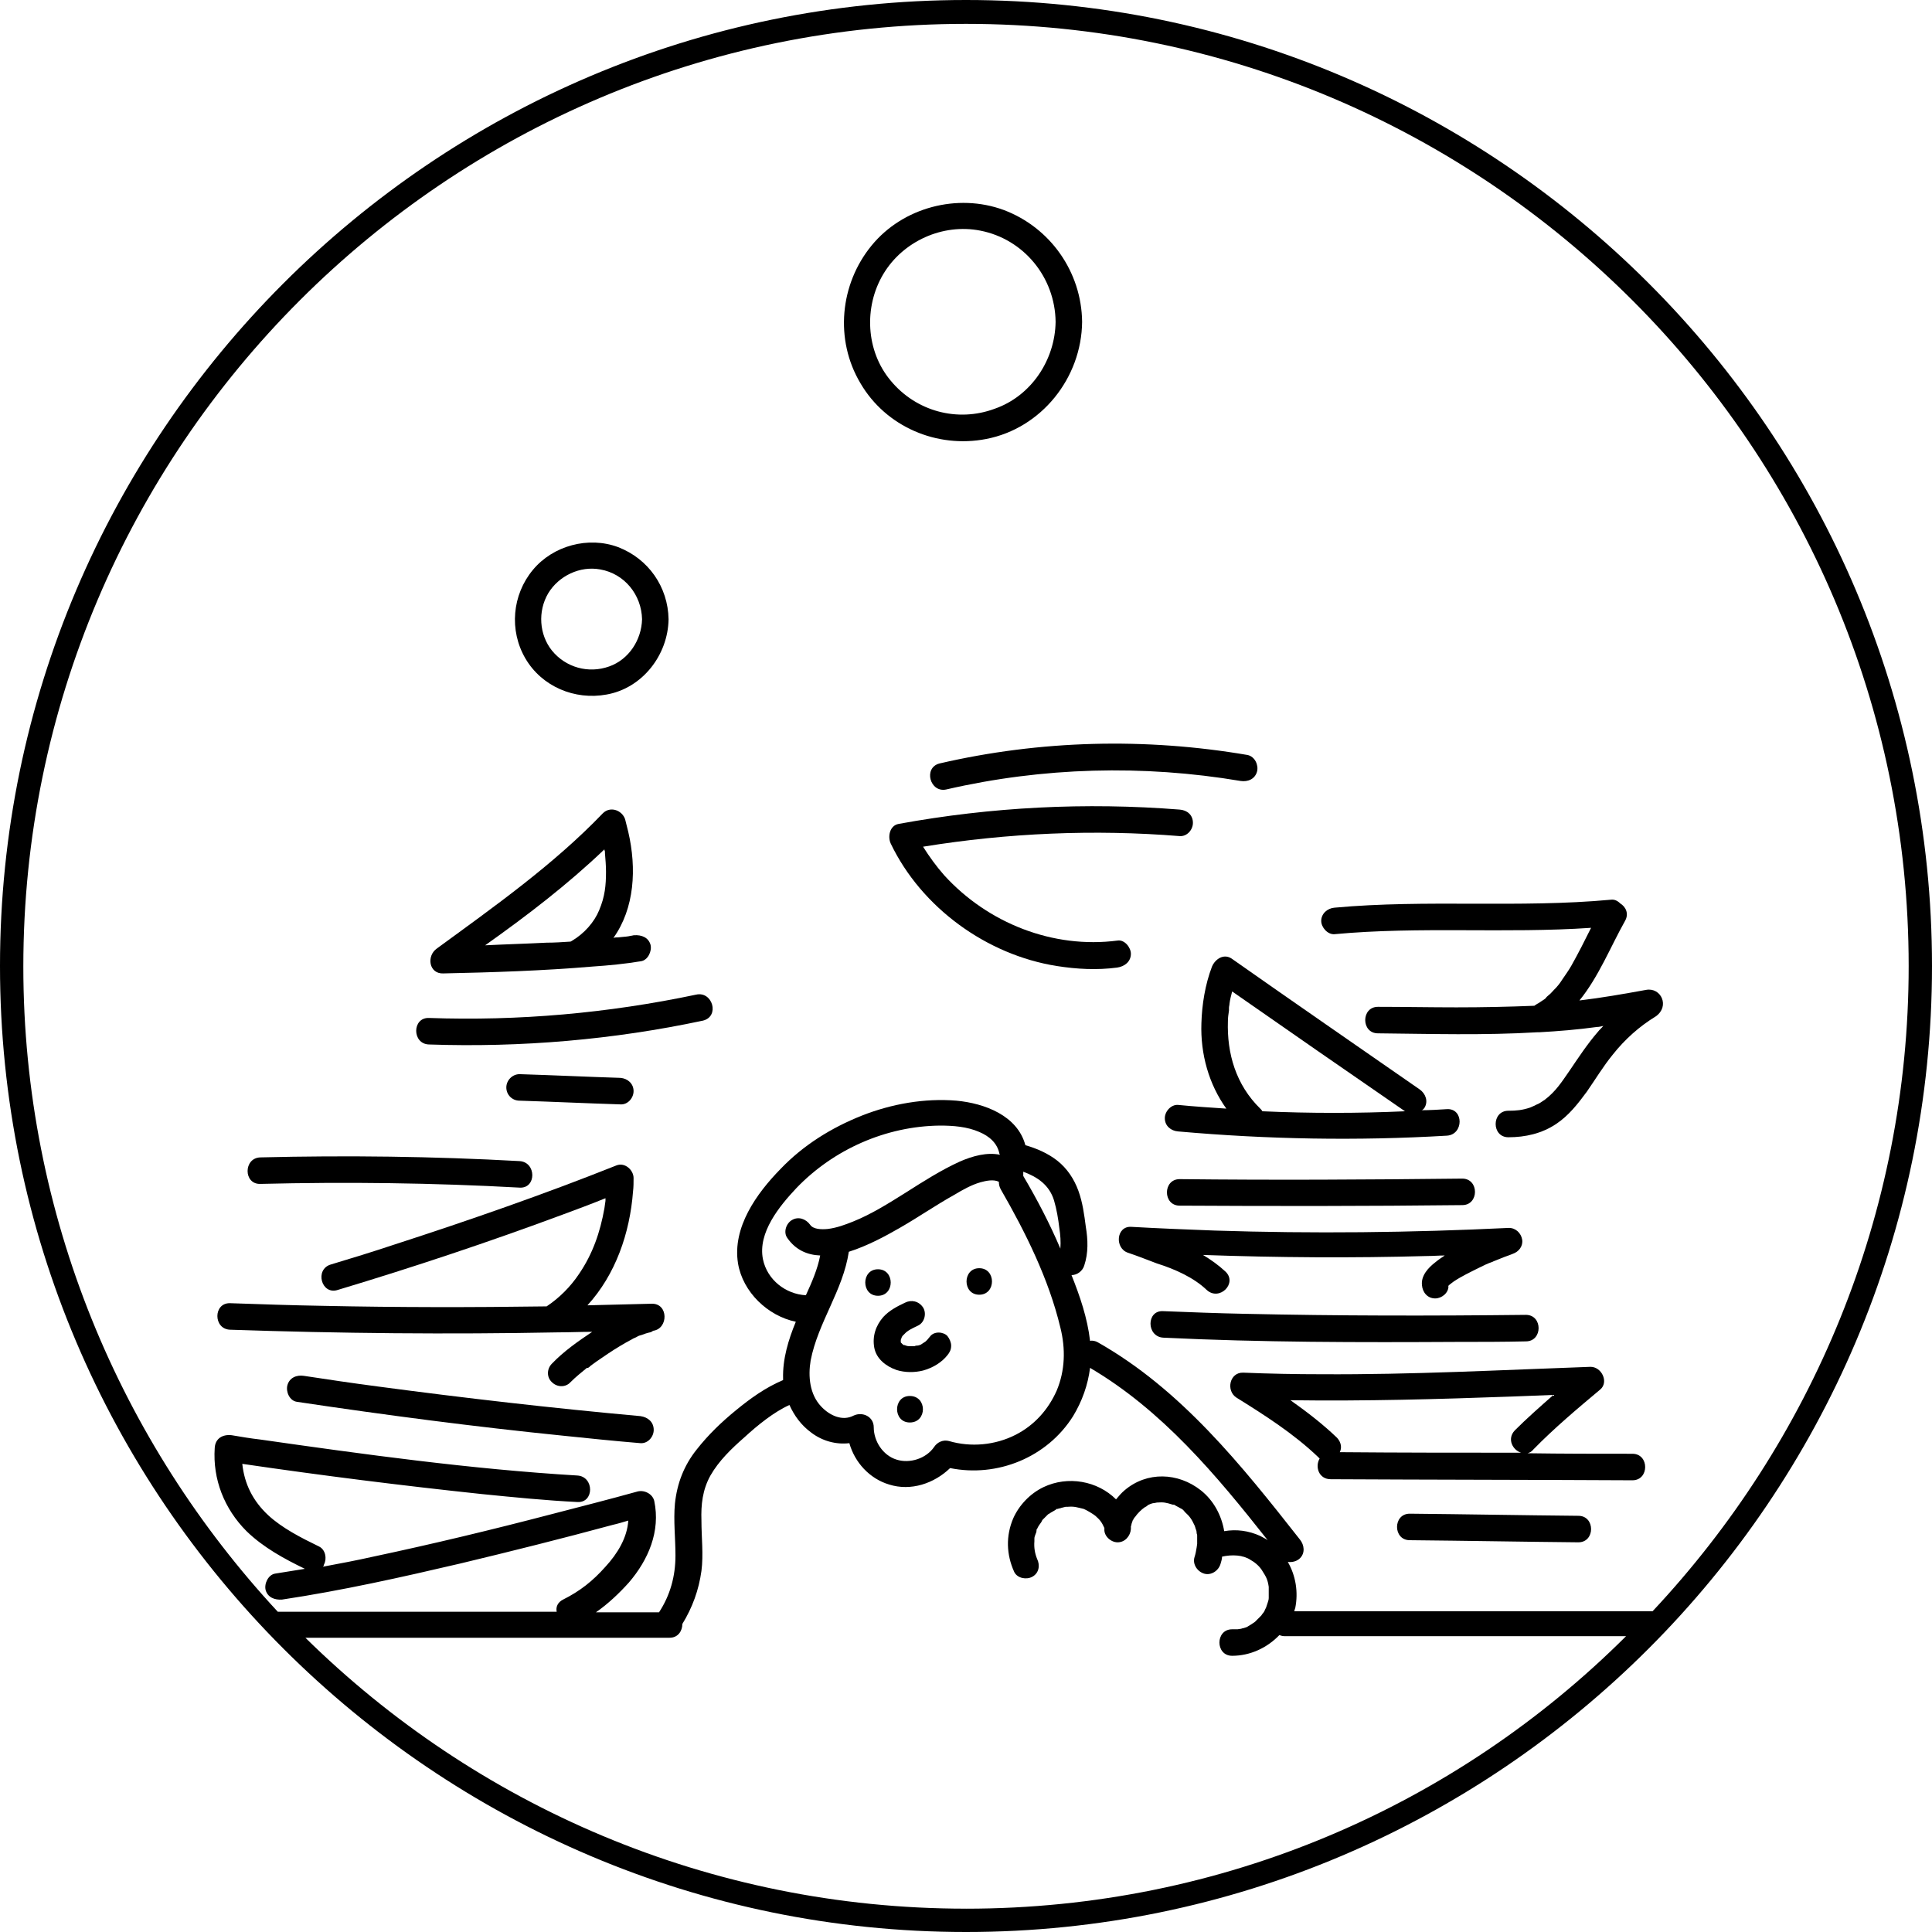 <svg enable-background="new 0 0 364.4 364.4" viewBox="0 0 364.4 364.4" xmlns="http://www.w3.org/2000/svg"><path d="m165.6 239.4c-3.2 0-3.2 5 0 5s3.2-5 0-5z"/><path d="m175.4 252.1c-.2.2-.3.4-.5.6-.1.1-.2.2-.3.3-.2.1-.4.3-.6.4-.1.1-.2.1-.3.2-.2.1-.5.2-.8.2-.1 0-.2 0-.4.1-.2 0-.5 0-.8 0-.1 0-.2 0-.3 0-.3 0-.5-.1-.8-.2h-.1c-.1 0-.2-.1-.3-.2l-.1-.1-.2-.2v-.1-.2-.2l.1-.2v-.1l.2-.4.6-.6.1-.1c.1-.1.3-.2.4-.3.6-.4 1.3-.7 1.9-1 1.2-.6 1.6-2.3.9-3.4-.8-1.2-2.2-1.5-3.4-.9-1.5.7-3 1.5-4.1 2.7-1.4 1.6-2.1 3.6-1.7 5.8.4 2.1 2.2 3.5 4.2 4.2 1.6.5 3.4.5 5 .1 1.8-.5 3.5-1.5 4.6-2.9.4-.5.7-1 .7-1.8 0-.6-.3-1.3-.7-1.8-.7-.8-2.5-1-3.3.1z"/><path d="m307.9 274.2c-6.6 0-13.2 0-19.8-.1.4-.1.8-.3 1.1-.7 3.9-4 8.3-7.7 12.6-11.3 1.7-1.4.3-4.3-1.8-4.3-16.9.6-33.8 1.5-50.7 1.4-5 0-9.9-.1-14.8-.3-2.6-.1-3.3 3.4-1.3 4.7 5.3 3.3 10.8 6.8 15.4 11.2.1.1.2.2.3.3-.9 1.5-.2 3.9 2.1 3.9 19 .1 38 .1 56.9.2 3.2 0 3.2-5 0-5zm-55.2-.3c.4-.8.3-1.8-.5-2.7-2.7-2.6-5.7-4.9-8.8-7.1 14 .2 28-.2 41.9-.7 2.6-.1 5.1-.2 7.7-.3-2.5 2.2-5 4.4-7.3 6.7-1.5 1.6-.4 3.7 1.2 4.2-11.4 0-22.8 0-34.2-.1z"/><path d="m297.7 285.9c-10.6-.1-21.2-.3-31.8-.4-3.2 0-3.2 5 0 5 10.6.1 21.2.3 31.8.4 3.2 0 3.2-5 0-5z"/><path d="m274.9 253.1c4.3 0 8.6 0 12.9-.1 3.2 0 3.2-5 0-5-17.7.2-35.4.2-53.1-.2-5.1-.1-10.2-.3-15.3-.5-3.2-.2-3.2 4.8 0 5 18.5.9 37 .9 55.5.8z"/><path d="m227.6 243.3c2.4 2.2 5.9-1.3 3.5-3.5-1.3-1.2-2.7-2.2-4.2-3.1 14.1.5 28.2.6 42.3.2 1.1 0 2.2-.1 3.3-.1-.6.4-1.2.8-1.8 1.3-1.3 1-2.7 2.5-2.5 4.3.1 1.3 1 2.5 2.5 2.5 1.2 0 2.5-1 2.5-2.3h-.1l-.1.1.1-.1c.2-.2.4-.4.7-.6.1-.1.3-.2.4-.3 1.5-1 3.2-1.8 4.8-2.6.8-.4 1.6-.8 2.5-1.1l.2-.1c.2-.1.3-.1.5-.2.3-.1.7-.3 1-.4.7-.3 1.4-.5 2.1-.8 1.2-.4 2-1.5 1.8-2.7s-1.2-2.2-2.5-2.2c-18.5.9-37 1.1-55.5.5-5.2-.2-10.5-.4-15.7-.7-2.9-.2-3.2 4.1-.6 4.9 1.8.6 3.8 1.4 5.4 2 3.5 1.1 7 2.7 9.4 5z"/><path d="m222.5 222.4c-3.2 0-3.2 5 0 5 17.8.1 35.5.1 53.3-.1 3.2 0 3.2-5 0-5-17.8.2-35.5.3-53.3.1z"/><path d="m268.7 208.9c.7-1.2.2-2.6-.9-3.4-11.8-8.2-23.7-16.4-35.5-24.7-1.5-1-3.1.1-3.7 1.5-1.3 3.4-1.9 7.2-2 10.7-.2 5.8 1.4 11.5 4.7 16.1-3-.2-6.1-.4-9.1-.7-1.3-.1-2.5 1.2-2.5 2.5 0 1.5 1.2 2.4 2.5 2.5 16.9 1.5 33.8 1.8 50.7.8 3.2-.2 3.2-5.2 0-5-1.6.1-3.2.2-4.8.2.2 0 .4-.2.6-.5zm-30.6.7c-.1-.2-.2-.3-.4-.5-4.6-4.5-6.3-10.4-6.1-16.5 0-.7.1-1.3.2-2 0-.1 0-.2 0-.3 0 0 0 0 0-.1v.1c0-.1 0-.1 0-.2 0-.3.1-.5.1-.8.1-.8.3-1.5.5-2.3 10.9 7.6 21.7 15.1 32.6 22.6-8.9.4-17.9.4-26.9 0z"/><path d="m120.8 267.1c-16.6-1.5-33.1-3.4-49.6-5.6-4.6-.6-9.3-1.3-13.9-2-1.3-.2-2.7.3-3.1 1.8-.3 1.2.4 2.9 1.8 3.1 16.7 2.5 33.5 4.7 50.3 6.4 4.8.5 9.7 1 14.5 1.4 1.4.1 2.5-1.2 2.5-2.5 0-1.5-1.1-2.4-2.5-2.6z"/><path d="m122.9 245.9c-4 .1-8.1.2-12.1.3 5.3-5.8 8-13.6 8.6-21.5.1-.8.1-1.7.1-2.5 0-1.5-1.6-3-3.2-2.4-13.8 5.5-27.9 10.4-42.1 15-3.9 1.3-7.8 2.5-11.8 3.7-3.1.9-1.8 5.8 1.3 4.8 14.3-4.3 28.4-9 42.4-14.2 2.7-1 5.4-2 8.1-3.1v.4.1c-.1.5-.1.9-.2 1.4-.8 4.5-2.2 8.6-4.8 12.4-1.6 2.4-3.7 4.5-6.1 6.1-14 .2-28.1.2-42.1-.1-5.9-.1-11.8-.3-17.6-.5-3.2-.1-3.2 4.9 0 5 20.6.7 41.3.9 61.9.5 2.1 0 4.2-.1 6.4-.1-2.7 1.8-5.4 3.7-7.6 6-1 1-1 2.6 0 3.5 1 1 2.6 1 3.5 0 1-1 2-1.8 3.1-2.7h.1.1c.2-.1.3-.2.5-.4.4-.3.7-.5 1.1-.8.7-.5 1.5-1 2.2-1.5 1.5-1 3-1.9 4.5-2.7.3-.2.7-.3 1-.5.1-.1.7-.3.8-.3.5-.2 1.1-.4 1.6-.5.2 0 .4-.2.6-.3 2.9-.4 2.9-5.2-.3-5.1z"/><path d="m49.1 223.3c16.3-.4 32.6-.2 48.9.7 3.2.2 3.2-4.8 0-5-16.3-.9-32.6-1.1-48.9-.7-3.2.1-3.2 5.1 0 5z"/><path d="m117 208.3c1.4.1 2.5-1.2 2.5-2.5 0-1.4-1.1-2.4-2.5-2.5-6.3-.2-12.6-.5-19-.7-1.4 0-2.5 1.2-2.5 2.5 0 1.4 1.1 2.5 2.5 2.5 6.3.2 12.6.5 19 .7z"/><path d="m310.5 186.7c-4.4.8-8.4 1.5-12.6 2 3.6-4.4 5.9-10.2 8.6-15 .8-1.4.1-2.7-.9-3.3-.5-.5-1.1-.8-1.8-.7-17.3 1.6-34.7-.1-52.1 1.5-1.3.1-2.5 1.1-2.5 2.5 0 1.2 1.2 2.6 2.5 2.5 16.1-1.5 32.3-.1 48.4-1.2-1.2 2.4-2.4 4.8-3.7 7.1-.5.9-1.1 1.7-1.7 2.6-.1.2-.3.4-.4.6l-.3.4c-.3.4-.6.7-.9 1s-.6.7-1 1c-.2.2-.4.3-.5.5l-.1.1-.1.1c-.4.3-.8.5-1.2.8-.2.1-.4.2-.5.3 0 0-.2.1-.3.2-4.9.2-9.8.3-14.7.3s-9.9-.1-14.8-.1c-3.2 0-3.2 5 0 5 10 .1 20 .4 30-.2h.4c3.6-.2 7.3-.5 10.9-1 .4 0 .8-.1 1.2-.2-.3.4-.7.7-1 1.1-2 2.3-3.7 4.9-5.4 7.4-1.4 2-2.5 3.8-4.6 5.4l-.6.4c-.3.2-.6.4-.9.5-.6.3-.6.3-1.3.6-1.5.5-2.6.6-4.1.6-3.2 0-3.2 5 0 5s6.3-.7 9-2.5c2.4-1.6 4.1-3.8 5.8-6.1 1.6-2.3 3.1-4.8 4.9-7 2.3-2.9 5-5.3 8.1-7.2 2.7-1.9 1-5.5-1.8-5z"/><path d="m131.3 187.6c-16.6 3.5-33.5 5-50.4 4.4-3.2-.1-3.2 4.9 0 5 17.4.6 34.8-.9 51.7-4.5 3.2-.8 1.8-5.6-1.3-4.9z"/><path d="m83.6 183.6c9.4-.2 18.8-.5 28.2-1.3 3-.2 6.1-.5 9.1-1 1.3-.2 2.1-1.9 1.8-3.1-.4-1.4-1.7-1.9-3.1-1.8-.2 0-.4.1-.6.1-.1 0-.4.1-.5.1-.6.1-1.2.1-1.9.2-.3 0-.6 0-.9.1 4-5.6 4.4-13.1 2.8-20-.2-.8-.4-1.6-.6-2.4-.6-1.7-2.8-2.5-4.2-1.1-9.3 9.7-20.5 17.6-31.3 25.5-2 1.4-1.5 4.8 1.2 4.7zm30.4-23.4c0 .1 0 .2.1.4v.2.1c.1 1.2.2 2.4.2 3.5 0 2.6-.2 4.7-1.3 7.3-.9 2.2-2.8 4.4-5.2 5.8l-.2.1c-1.5.1-3 .2-4.5.2-3.9.2-7.7.3-11.6.5 7.9-5.6 15.6-11.5 22.5-18.1z"/><path d="m184.7 239.2c-3.2 0-3.2 5 0 5s3.2-5 0-5z"/><path d="m171.6 263.3c-3.2 0-3.2 5 0 5 3.3 0 3.3-5 0-5z"/><path d="m178.5 148.9c18.2-4.2 37.1-4.7 55.5-1.6 1.3.2 2.7-.3 3.1-1.8.3-1.2-.4-2.8-1.8-3.1-19.3-3.3-39.1-2.8-58.1 1.6-3.1.8-1.8 5.6 1.3 4.9z"/><path d="m213.3 179.9c0-1.2-1.2-2.7-2.5-2.5-12.2 1.6-24.5-3.3-32.7-12.3-1.5-1.7-2.8-3.5-4-5.4 16-2.6 32.3-3.3 48.4-2 1.4.1 2.5-1.2 2.5-2.5 0-1.5-1.1-2.4-2.5-2.5-17.7-1.4-35.5-.5-53 2.7-1.7.3-2.1 2.4-1.5 3.7 5.8 12.1 18.1 21 31.3 23.1 3.8.6 7.6.8 11.4.3 1.4-.2 2.6-1.1 2.6-2.6z"/><path d="m114.4 131c6.8-1.2 11.6-7.5 11.7-14.2-.1-6.1-3.8-11.4-9.5-13.6-5.6-2.1-12.3-.3-16.1 4.3-3.9 4.7-4.5 11.4-1.4 16.7s9.3 7.9 15.3 6.8zm-11-19.1c2-3.3 6-5.2 9.8-4.5 4.6.8 7.8 4.8 7.9 9.4-.1 3.9-2.5 7.6-6.2 8.9-3.9 1.4-8.2.2-10.8-3-2.4-3-2.7-7.4-.7-10.8z"/><path d="m186 82.8c10.4-2 18-11.5 18.1-22.1-.1-9.4-6-17.8-14.8-21.1-8.7-3.2-19-.5-24.9 6.7-6 7.3-7 17.8-2.1 26 4.8 8.2 14.4 12.3 23.7 10.5zm-18-11c-4.7-5.6-5.1-13.9-1.4-20.1s11.2-9.6 18.3-8.2c8.2 1.6 14.1 8.8 14.2 17.2-.1 7.2-4.6 14-11.5 16.4-7 2.6-14.8.5-19.6-5.3z"/><path d="m182.2 0c-100.4 0-182.2 81.8-182.2 182.2s81.8 182.2 182.2 182.2 182.2-81.8 182.2-182.2-81.7-182.2-182.2-182.2zm0 360c-48.5 0-92.5-19.5-124.6-51.1h20.3 39.4 9c1.6 0 2.4-1.3 2.4-2.6 1.9-3.1 3.1-6.4 3.6-10 .4-3.1 0-6.3 0-9.5-.1-3 .2-5.8 1.7-8.5 1.6-2.8 4-5.1 6.4-7.2 2.5-2.3 5.6-4.8 8.5-6.1.9 2 2.2 3.8 4.1 5.2 2.1 1.6 4.7 2.3 7.2 2 1 3.6 3.8 6.7 7.5 7.8 4.1 1.3 8.5-.2 11.5-3.1 8.9 1.8 18.3-2 23.2-9.8 1.7-2.8 2.8-5.9 3.2-9.1 13.6 8 23.8 20.2 33.5 32.5-.4-.3-.9-.5-1.4-.8-2.2-1-4.5-1.3-6.8-.9-.5-3-2-5.8-4.4-7.7-4.3-3.4-10.2-3.6-14.4 0-.6.5-1.1 1.1-1.6 1.7-3.5-3.5-9.1-4.5-13.7-2.3-2.5 1.2-4.6 3.4-5.7 5.9-1.4 3.3-1.3 6.8.2 10.1.6 1.2 2.3 1.5 3.4.9 1.3-.7 1.5-2.2.9-3.4-.4-1-.6-2.1-.5-3.3 0-.1 0-.3 0-.5 0-.3.1-.5.2-.8.1-.2.2-.5.2-.7v-.2l.1-.1c.2-.5.5-.9.8-1.3l.1-.2.1-.2.5-.5s.3-.3.5-.5l.1-.1.2-.1c.4-.3.9-.5 1.3-.8l.1-.1h.2c.2-.1.5-.1.7-.2.3-.1.5-.1.8-.2h.4c1.3-.1 1.7.1 3 .4.5.2 1.7.9 2.2 1.3.9.8 1.2 1.2 1.7 2.3v.1.1c-.1 1.3 1.2 2.5 2.5 2.5 1.4 0 2.4-1.2 2.5-2.5 0-.1 0-.2 0-.3 0 0 0-.1 0-.2.1-.2.1-.5.2-.7 0-.1.1-.2.1-.3 0 0 0-.1.1-.2.1-.2.2-.4.4-.6.4-.6 1.2-1.4 1.8-1.8.2-.1.4-.2.6-.4.1-.1.2-.1.2-.1l.2-.1c.3-.1.5-.2.8-.2l.5-.1c1.3-.1 1.7 0 3 .4h.2s.1 0 .2.1c.3.2.6.3.9.5.6.3.6.3 1 .8.9.8 1.3 1.4 1.8 2.5-.1-.3.2.5.2.6.1.2.2.5.2.8 0 .2.1.3.1.5v.1.2.5.8l-.1.7c-.1.6-.2 1.2-.4 1.8-.4 1.3.5 2.7 1.8 3.1s2.7-.5 3.1-1.8c.1-.4.3-.9.3-1.4.9-.2 1.9-.3 2.9-.2l.7.1c.2.1.5.1.7.2.5.2.6.2 1.2.6.9.5 1.7 1.3 2.1 2 .7 1.1 1 1.6 1.2 3v.1.4 1.1.5c0 .3-.1.6-.2.9s-.2.6-.3.9l-.2.4c-.1.3-.3.6-.5.8-.1.1-.1.2-.2.3l-.1.1c-.2.2-.4.4-.6.6l-.5.5c-.4.3-.9.6-1.4.9-.1.1-.2.1-.2.1-.1 0-.2.1-.3.1-.2.1-.5.1-.7.2l-.7.1c-.3 0-.6 0-1 0-3.2 0-3.2 5 0 5 3.4 0 6.6-1.5 8.9-3.9.3.1.6.2 1 .2h24.8 39.4.2c-32 31.9-76 51.4-124.5 51.4zm10.8-139c2.7 1 4.9 2.5 5.8 5.4.5 1.7.8 3.5 1 5.2.2 1.3.3 2.6.2 3.9-2-4.7-4.4-9.3-7-13.7 0-.2 0-.5 0-.8zm7 29.4c1 4 .9 8.1-.7 11.9-1.6 3.6-4.2 6.5-7.7 8.3-3.9 2-8.5 2.4-12.6 1.2-1.1-.3-2.2.2-2.8 1.1-1.5 2.2-4.6 3.2-7.1 2.4-2.6-.8-4.3-3.5-4.3-6.1 0-2-2.1-3-3.8-2.2-2.1 1.1-4.5 0-6.1-1.7-2.2-2.3-2.5-5.7-2-8.7 1.4-7.2 6.1-13.2 7.2-20.5 3.5-1.1 7-3 9.6-4.5 3.5-2 6.8-4.3 10.4-6.3 1.5-.9 3.1-1.8 4.8-2.3 1.1-.3 2.5-.6 3.5-.1 0 .5.1 1 .4 1.5 4.6 8 9 16.8 11.2 26zm-19-31.3c-3.5 1.6-6.8 3.7-10.1 5.8-3.2 2-6.5 4.1-10 5.5-1.5.6-3.1 1.2-4.8 1.4-1.1.1-2.7.1-3.3-.8-.8-1.1-2.2-1.6-3.4-.9-1.1.6-1.7 2.3-.9 3.4 1.6 2.3 3.8 3.2 6.2 3.3-.5 2.6-1.6 5.1-2.7 7.5-3.8-.2-7.3-2.9-8.1-6.8-1-5 3.1-10 6.3-13.4 7-7.3 16.9-11.7 27.1-11.8 2.5 0 5.1.2 7.4 1.2 1.9.8 3.4 2.1 3.8 4.1l.1.2c-2.4-.5-5.1.2-7.6 1.3zm109.9 84.8c-13.1 0-26.3 0-39.4 0-2.5 0-4.9 0-7.4 0 .1-.2.1-.4.2-.6.6-3 .1-6.1-1.4-8.7.8.1 1.7-.1 2.3-.7 1-1 .8-2.5 0-3.5-11-14-22.4-28.3-38.1-37.2-.5-.3-1.1-.4-1.5-.3-.5-4.3-1.9-8.4-3.5-12.4 1.1 0 2.1-.8 2.4-1.8.8-2.4.7-4.9.3-7.3-.3-2.3-.6-4.6-1.4-6.8s-2.1-4.2-4-5.7c-1.8-1.4-3.9-2.3-6-2.9-1.5-5.6-7.7-7.9-13-8.4-6-.5-12.2.6-17.8 2.8-5.8 2.3-11.1 5.6-15.4 10.1-4.5 4.6-9.1 11-8 17.8.9 5.4 5.6 9.9 10.9 11-1.4 3.4-2.5 7-2.4 10.7v.3c-3.3 1.4-6.1 3.4-8.9 5.7-2.7 2.2-5.2 4.6-7.4 7.4-2.4 3-3.7 6.4-4.1 10.2-.3 3.2.1 6.5.1 9.8 0 3.9-1 7.5-3.1 10.7-4 0-7.9 0-11.9 0 2.3-1.6 4.4-3.6 6.2-5.6 3.7-4.3 6-9.7 4.8-15.4-.3-1.3-1.8-2.1-3.1-1.8-5.4 1.5-10.9 2.9-16.3 4.3-11.1 2.9-22.3 5.6-33.6 8-3.1.7-6.3 1.3-9.5 1.9.1-.1.2-.2.2-.4.6-1.1.3-2.8-.9-3.4-3.5-1.7-7-3.5-9.6-5.9-2.9-2.7-4.5-5.9-4.9-9.7 15 2.2 30.1 4.1 45.2 5.7 6 .6 12 1.2 18 1.5 3.2.2 3.2-4.8 0-5-20.1-1.2-40.3-4-59.9-6.8-1.8-.2-3.5-.5-5.3-.8-1.7-.2-3.1.6-3.2 2.4-.4 5.9 1.8 11.5 6 15.7 3.2 3.1 7.1 5.2 11 7.1-1.9.3-3.7.6-5.6.9-1.3.2-2.1 1.9-1.8 3.1.4 1.4 1.7 1.9 3.1 1.8 11.3-1.7 22.5-4.2 33.6-6.8 9.6-2.3 19.2-4.7 28.8-7.3.9-.2 1.9-.5 2.9-.8-.2 3.2-2 6.2-4.3 8.7-2.4 2.7-4.8 4.6-8 6.2-1 .5-1.4 1.4-1.2 2.3-1.3 0-2.5 0-3.8 0-13.1 0-26.3 0-39.4 0-3 0-6 0-9 0-.1 0-.2 0-.4 0-29.6-31.9-48-74.7-48-121.7 0-98 79.8-177.8 177.8-177.8s177.8 79.7 177.8 177.7c0 47-18.4 89.8-48.3 121.7-6.9 0-13.9 0-20.8 0z"/></svg>